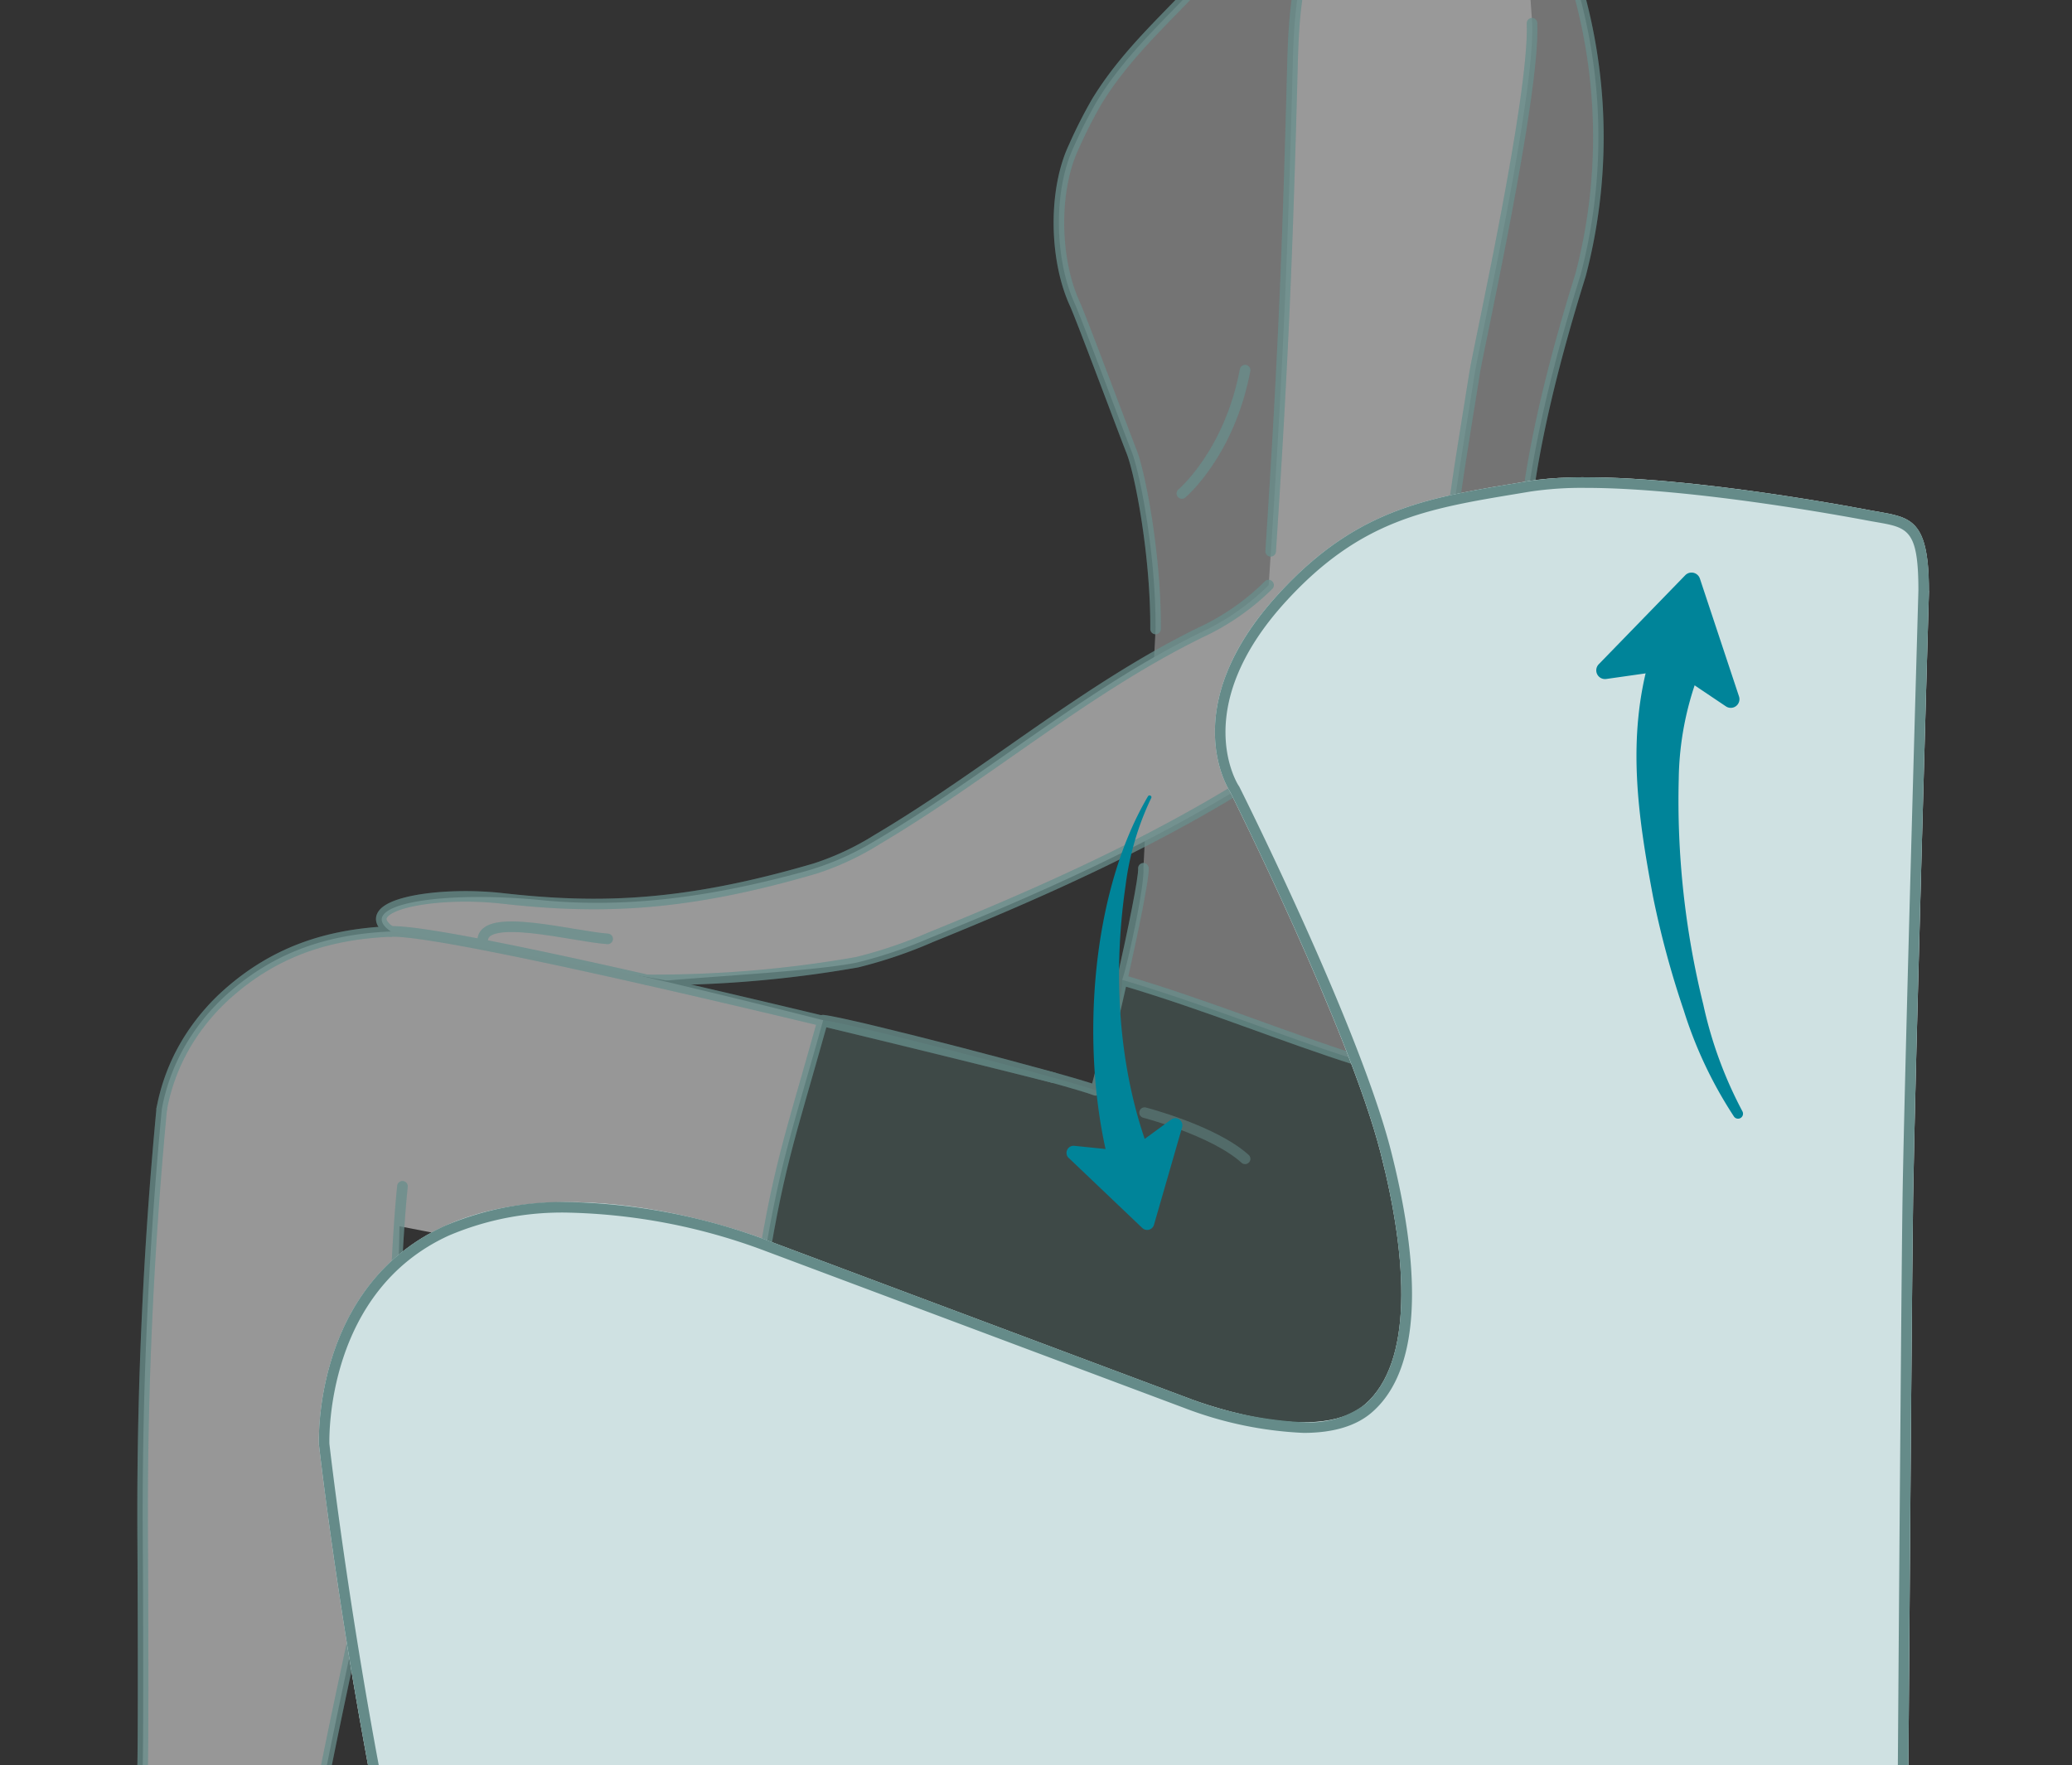 <svg xmlns="http://www.w3.org/2000/svg" xmlns:xlink="http://www.w3.org/1999/xlink" width="196" height="167" viewBox="0 0 196 167">
  <rect x="0" y="0" width="196" height="167" fill="#333333" stroke="none"/>
  <defs>
    <clipPath id="clip-path">
      <rect id="長方形_3665" data-name="長方形 3665" width="196" height="167" fill="none"/>
    </clipPath>
  </defs>
  <g id="point01-drchairplus" style="isolation: isolate">
    <g id="レイヤー_2" data-name="レイヤー 2">
      <g id="w196h167">
        <g id="グループ_21310" data-name="グループ 21310" clip-path="url(#clip-path)">
          <g id="グループ_21309" data-name="グループ 21309">
            <g id="グループ_21305" data-name="グループ 21305">
              <g id="グループ_21304" data-name="グループ 21304">
                <g id="グループ_21287" data-name="グループ 21287" opacity="0.5">
                  <path id="パス_23825" data-name="パス 23825" d="M151.84,103.15c-16.97.86-29.39-5.62-45.69-10.44.12,1.79-2.09,9.34-2.51,10.45-2.27-.89-23.37-6.41-25.8-6.64-3.2,11.46-4.3,13.96-6.08,25.72V124c10.13,3.23,40.74,11.95,50.73,14.32a59.212,59.212,0,0,0,11.72,1.91,13.881,13.881,0,0,0,10.32-4.77,21.636,21.636,0,0,0,3.5-5.96,48.023,48.023,0,0,0,3.34-24.85l.46-1.51Z" fill="#4a5f5c"/>
                  <path id="パス_23826" data-name="パス 23826" d="M77.85,96.52c-11.28-2.86-34.89-8.65-40.88-8.39s-10.99,1.93-15.46,5.91a20.145,20.145,0,0,0-3.73,4.45,18.823,18.823,0,0,0-2.47,6.42,403.766,403.766,0,0,0-1.8,41.14c.02,2.81.07,16.76,0,20.66-.21,10.42-.49,20.33-.76,30.75-.04,1.59-1.17,4.93-2.57,5.68C.79,210.91-12.13,213-17.53,215.05a12.055,12.055,0,0,0-3.64,1.86,3.738,3.738,0,0,0-1.38,3.65c.47,1.71,2.4,2.52,4.12,2.92a27.882,27.882,0,0,0,12.91-.06c1.73-.42,3.43-1.02,5.18-1.35,6.72-1.3,12.11,1.19,18.92,1.91,3.81.4,6.59.12,9.52-2.35,3.79-3.2,2.09-8.49.46-13.18l-.98-3.42c-1.06-5.43-.18-11.01-.06-16.55.15-6.8,1.49-11.83,2.81-18.5,3.9-19.79,4.73-20.18,6.6-36.94.52-4.69.75-11.54.86-17.02l4.19.81c10.13,1.73,18.92,5.04,28.92,7.41l.89-2c1.78-11.76,2.88-14.27,6.08-25.72" fill="#fbfbfc"/>
                  <g id="グループ_21286" data-name="グループ 21286">
                    <path id="パス_23827" data-name="パス 23827" d="M106.15,92.71c16.3,4.82,28.06,11.79,45.03,10.93-.12-9.36-5.41-35.42-6.82-44.67-.94-5.62-.36-15.33,5.15-32.95a51.254,51.254,0,0,0-1.65-31.26l-1.58-4.19c-1.8-3.5-3.33-6.57-6.48-8.92a9.272,9.272,0,0,0-3.54-1.79,11.214,11.214,0,0,0-3.17-.05c-3.91.31-5.1.72-8.11,3.23-2.91,2.42-4.13,6.31-6.57,9.19l-2.26,3.01c-4.09,5.13-8.99,8.77-12.41,14.37a44.773,44.773,0,0,0-2.16,4.26c-1.96,4.14-1.83,10.65.07,14.82.7,1.54,4.74,12.4,5.37,13.97.84,2.08,2.33,9.92,2.29,16.84l-1.15,22.65c.12,1.79-1.59,9.45-2.01,10.56" fill="#b5b5b6"/>
                  </g>
                  <path id="パス_23828" data-name="パス 23828" d="M36.97,88.13c-3.52-2.43,4.26-3.94,14.29-2.96,8.75.85,16.99-.57,24.75-2.69a26.331,26.331,0,0,0,6.31-2.66c10.69-6.22,20.12-14.53,31.23-19.97a22.834,22.834,0,0,0,6.46-4.49l.21-3.2c1.19-18.2,1.6-28.39,2.06-45.92.15-5.86.55-12.14,5.1-16.36a12.959,12.959,0,0,1,6.42-3.23,8.252,8.252,0,0,1,5.24.47,8.506,8.506,0,0,1,3.81,5.05c.7,2.05,1.02,4.22,1.82,6.23l.27,3.81c.29,6.77-5.05,30.66-5.42,33.03-1.49,9.46-2.52,14.72-3.11,24.28a82.22,82.22,0,0,1-7.54,6.91c-12.15,9.82-26.31,16.39-40.79,22.26a43.478,43.478,0,0,1-6.98,2.37c-3.68.79-14.09,1.34-17.83,1.7h-.28l-26-4.61Z" fill="#fff"/>
                </g>
                <g id="グループ_21295" data-name="グループ 21295" opacity="0.7">
                  <g id="グループ_21293" data-name="グループ 21293">
                    <g id="グループ_21288" data-name="グループ 21288">
                      <path id="パス_23829" data-name="パス 23829" d="M144.65-1.61c-.79-2.01-1.12-4.18-1.82-6.23a8.506,8.506,0,0,0-3.81-5.05,7.738,7.738,0,0,0-4.54-.58,13.177,13.177,0,0,0-8.92,5.4c-2.87,4.06-3.17,9.34-3.3,14.31-.46,17.54-.87,27.72-2.06,45.92" fill="none" stroke="#678e8c" stroke-linecap="round" stroke-linejoin="round" stroke-width="1"/>
                      <path id="パス_23830" data-name="パス 23830" d="M144.92,2.2c.29,6.77-5.05,30.66-5.42,33.03-1.49,9.46-2.52,14.72-3.11,24.28" fill="none" stroke="#678e8c" stroke-linecap="round" stroke-linejoin="round" stroke-width="1"/>
                      <path id="パス_23831" data-name="パス 23831" d="M136.38,59.5a82.221,82.221,0,0,1-7.54,6.91c-12.15,9.82-26.31,16.39-40.79,22.26a43.478,43.478,0,0,1-6.98,2.37,110.722,110.722,0,0,1-19.84,1.67" fill="none" stroke="#678e8c" stroke-linecap="round" stroke-linejoin="round" stroke-width="1"/>
                      <path id="パス_23832" data-name="パス 23832" d="M120,55.36a22.7,22.7,0,0,1-6.46,4.49c-10.87,5.33-20.15,13.41-30.57,19.58a26.207,26.207,0,0,1-5.85,2.74C64.75,85.8,56.68,86.03,47.52,85c-6.5-.73-14.08.7-10.56,3.13" fill="none" stroke="#678e8c" stroke-linecap="round" stroke-linejoin="round" stroke-width="1"/>
                      <path id="パス_23833" data-name="パス 23833" d="M57.48,88.83c-3.16-.21-11.85-2.59-11.82.19" fill="none" stroke="#678e8c" stroke-linecap="round" stroke-linejoin="round" stroke-width="1"/>
                    </g>
                    <g id="グループ_21291" data-name="グループ 21291">
                      <path id="パス_23834" data-name="パス 23834" d="M111.8,46.69s4.48-3.76,5.98-11.67" fill="none" stroke="#678e8c" stroke-linecap="round" stroke-linejoin="round" stroke-width="1"/>
                      <path id="パス_23835" data-name="パス 23835" d="M132.43,73.48s1.12,18.67,11.08,23.04" fill="none" stroke="#678e8c" stroke-linecap="round" stroke-linejoin="round" stroke-width="1"/>
                      <g id="グループ_21290" data-name="グループ 21290">
                        <path id="パス_23836" data-name="パス 23836" d="M144.36,58.98c1.41,9.25,6.7,35.31,6.82,44.67-16.97.86-28.73-6.11-45.03-10.93" fill="none" stroke="#678e8c" stroke-linecap="round" stroke-linejoin="round" stroke-width="1"/>
                        <g id="グループ_21289" data-name="グループ 21289">
                          <path id="パス_23837" data-name="パス 23837" d="M116.15-4.75c-4.09,5.13-8.99,8.77-12.41,14.37a44.773,44.773,0,0,0-2.16,4.26c-1.96,4.14-1.83,10.65.07,14.82.7,1.54,4.74,12.4,5.37,13.97.84,2.08,2.33,9.92,2.29,16.84" fill="none" stroke="#678e8c" stroke-linecap="round" stroke-linejoin="round" stroke-width="1"/>
                          <path id="パス_23838" data-name="パス 23838" d="M147.86-5.23a51.329,51.329,0,0,1,1.65,31.26c-5.51,17.62-6.08,27.33-5.15,32.95" fill="none" stroke="#678e8c" stroke-linecap="round" stroke-linejoin="round" stroke-width="1"/>
                        </g>
                      </g>
                    </g>
                    <g id="グループ_21292" data-name="グループ 21292">
                      <path id="パス_23839" data-name="パス 23839" d="M108.16,82.15c.12,1.79-4.1,19.89-4.52,21.01-2.27-.89-23.37-6.41-25.8-6.64-3.2,11.46-4.3,13.96-6.08,25.72" fill="none" stroke="#678e8c" stroke-linecap="round" stroke-linejoin="round" stroke-width="1"/>
                      <path id="パス_23840" data-name="パス 23840" d="M151.38,104.66a48.141,48.141,0,0,1-3.34,24.85,21.491,21.491,0,0,1-3.5,5.96,13.883,13.883,0,0,1-10.32,4.77,58.49,58.49,0,0,1-11.72-1.91c-10-2.37-70.42-19.77-80.55-21.49" fill="none" stroke="#678e8c" stroke-linecap="round" stroke-linejoin="round" stroke-width="1"/>
                      <path id="パス_23841" data-name="パス 23841" d="M99.66,101.97c-11.28-2.86-56.71-14.09-62.7-13.84S25.97,90.06,21.5,94.04a20.145,20.145,0,0,0-3.73,4.45,18.823,18.823,0,0,0-2.47,6.42" fill="none" stroke="#678e8c" stroke-linecap="round" stroke-linejoin="round" stroke-width="1"/>
                      <path id="パス_23842" data-name="パス 23842" d="M38.07,112.24c-.62,6.03-.78,14.75-1.18,20.8-.79,12.04-2.7,17.15-6.6,36.94a150.207,150.207,0,0,0-2.81,18.5c-.46,5.75-1,11.11.06,16.55" fill="none" stroke="#678e8c" stroke-linecap="round" stroke-linejoin="round" stroke-width="1"/>
                      <path id="パス_23843" data-name="パス 23843" d="M15.3,104.91a403.766,403.766,0,0,0-1.8,41.14c.02,2.81.07,16.76,0,20.66-.21,10.42-.76,20.33-.76,30.75a7.381,7.381,0,0,1-2.57,5.68C.78,210.91-12.14,213-17.54,215.05a12.055,12.055,0,0,0-3.64,1.86,3.738,3.738,0,0,0-1.38,3.65c.47,1.71,2.4,2.52,4.12,2.92a27.882,27.882,0,0,0,12.91-.06c1.73-.42,3.43-1.02,5.18-1.35,6.72-1.3,12.11,1.19,18.92,1.91,3.81.4,6.59.12,9.52-2.35,3.79-3.2,2.09-8.49.46-13.18" fill="none" stroke="#678e8c" stroke-linecap="round" stroke-linejoin="round" stroke-width="1"/>
                    </g>
                  </g>
                  <g id="グループ_21294" data-name="グループ 21294">
                    <path id="パス_23844" data-name="パス 23844" d="M108.27,105.27s6.53,1.68,9.51,4.37" fill="none" stroke="#678e8c" stroke-linecap="round" stroke-linejoin="round" stroke-width="1" opacity="0.6"/>
                    <path id="パス_23845" data-name="パス 23845" d="M105.82,107.69a9.891,9.891,0,0,0,3.21,6.11" fill="none" stroke="#678e8c" stroke-linecap="round" stroke-linejoin="round" stroke-width="1" opacity="0.6"/>
                  </g>
                </g>
                <g id="グループ_21303" data-name="グループ 21303" opacity="0.2">
                  <g id="グループ_21301" data-name="グループ 21301">
                    <g id="グループ_21296" data-name="グループ 21296">
                      <path id="パス_23846" data-name="パス 23846" d="M144.65-1.61c-.79-2.01-1.12-4.18-1.82-6.23a8.506,8.506,0,0,0-3.81-5.05,7.738,7.738,0,0,0-4.54-.58,13.177,13.177,0,0,0-8.92,5.4c-2.87,4.06-3.17,9.34-3.3,14.31-.46,17.54-.87,27.72-2.06,45.92" fill="none" stroke="#678e8c" stroke-linecap="round" stroke-linejoin="round" stroke-width="1"/>
                      <path id="パス_23847" data-name="パス 23847" d="M144.92,2.2c.29,6.77-5.05,30.66-5.42,33.03-1.49,9.46-2.52,14.72-3.11,24.28" fill="none" stroke="#678e8c" stroke-linecap="round" stroke-linejoin="round" stroke-width="1"/>
                      <path id="パス_23848" data-name="パス 23848" d="M136.38,59.5a82.221,82.221,0,0,1-7.54,6.91c-12.15,9.82-26.31,16.39-40.79,22.26a43.478,43.478,0,0,1-6.98,2.37,110.722,110.722,0,0,1-19.84,1.67" fill="none" stroke="#678e8c" stroke-linecap="round" stroke-linejoin="round" stroke-width="1"/>
                      <path id="パス_23849" data-name="パス 23849" d="M120,55.36a22.7,22.7,0,0,1-6.46,4.49c-10.87,5.33-20.15,13.41-30.57,19.58a26.207,26.207,0,0,1-5.85,2.74C64.75,85.8,56.68,86.03,47.52,85c-6.5-.73-14.08.7-10.56,3.13" fill="none" stroke="#678e8c" stroke-linecap="round" stroke-linejoin="round" stroke-width="1"/>
                      <path id="パス_23850" data-name="パス 23850" d="M57.48,88.83c-3.16-.21-11.85-2.59-11.82.19" fill="none" stroke="#678e8c" stroke-linecap="round" stroke-linejoin="round" stroke-width="1"/>
                    </g>
                    <g id="グループ_21299" data-name="グループ 21299">
                      <path id="パス_23851" data-name="パス 23851" d="M111.8,46.69s4.48-3.76,5.98-11.67" fill="none" stroke="#678e8c" stroke-linecap="round" stroke-linejoin="round" stroke-width="1"/>
                      <path id="パス_23852" data-name="パス 23852" d="M132.43,73.48s1.12,18.67,11.08,23.04" fill="none" stroke="#678e8c" stroke-linecap="round" stroke-linejoin="round" stroke-width="1"/>
                      <g id="グループ_21298" data-name="グループ 21298">
                        <path id="パス_23853" data-name="パス 23853" d="M144.36,58.98c1.41,9.25,6.7,35.31,6.82,44.67-16.97.86-28.73-6.11-45.03-10.93" fill="none" stroke="#678e8c" stroke-linecap="round" stroke-linejoin="round" stroke-width="1"/>
                        <g id="グループ_21297" data-name="グループ 21297">
                          <path id="パス_23854" data-name="パス 23854" d="M116.15-4.75c-4.09,5.13-8.99,8.77-12.41,14.37a44.773,44.773,0,0,0-2.16,4.26c-1.96,4.14-1.83,10.65.07,14.82.7,1.54,4.74,12.4,5.37,13.97.84,2.08,2.33,9.92,2.29,16.84" fill="none" stroke="#678e8c" stroke-linecap="round" stroke-linejoin="round" stroke-width="1"/>
                          <path id="パス_23855" data-name="パス 23855" d="M147.86-5.23a51.329,51.329,0,0,1,1.65,31.26c-5.51,17.62-6.08,27.33-5.15,32.95" fill="none" stroke="#678e8c" stroke-linecap="round" stroke-linejoin="round" stroke-width="1"/>
                        </g>
                      </g>
                    </g>
                    <g id="グループ_21300" data-name="グループ 21300">
                      <path id="パス_23856" data-name="パス 23856" d="M108.16,82.15c.12,1.79-4.1,19.89-4.52,21.01-2.27-.89-23.37-6.41-25.8-6.64-3.2,11.46-4.3,13.96-6.08,25.72" fill="none" stroke="#678e8c" stroke-linecap="round" stroke-linejoin="round" stroke-width="1"/>
                      <path id="パス_23857" data-name="パス 23857" d="M151.38,104.66a48.141,48.141,0,0,1-3.34,24.85,21.491,21.491,0,0,1-3.5,5.96,13.883,13.883,0,0,1-10.32,4.77,58.49,58.49,0,0,1-11.72-1.91c-10-2.37-70.42-19.77-80.55-21.49" fill="none" stroke="#678e8c" stroke-linecap="round" stroke-linejoin="round" stroke-width="1"/>
                      <path id="パス_23858" data-name="パス 23858" d="M99.66,101.97c-11.28-2.86-56.71-14.09-62.7-13.84S25.97,90.06,21.5,94.04a20.145,20.145,0,0,0-3.73,4.45,18.823,18.823,0,0,0-2.47,6.42" fill="none" stroke="#678e8c" stroke-linecap="round" stroke-linejoin="round" stroke-width="1"/>
                      <path id="パス_23859" data-name="パス 23859" d="M38.07,112.24c-.62,6.03-.78,14.75-1.18,20.8-.79,12.04-2.7,17.15-6.6,36.94a150.207,150.207,0,0,0-2.81,18.5c-.46,5.75-1,11.11.06,16.55" fill="none" stroke="#678e8c" stroke-linecap="round" stroke-linejoin="round" stroke-width="1"/>
                      <path id="パス_23860" data-name="パス 23860" d="M15.3,104.91a403.766,403.766,0,0,0-1.8,41.14c.02,2.81.07,16.76,0,20.66-.21,10.42-.76,20.33-.76,30.75a7.381,7.381,0,0,1-2.57,5.68C.78,210.91-12.14,213-17.54,215.05a12.055,12.055,0,0,0-3.64,1.86,3.738,3.738,0,0,0-1.38,3.65c.47,1.71,2.4,2.52,4.12,2.92a27.882,27.882,0,0,0,12.91-.06c1.73-.42,3.43-1.02,5.18-1.35,6.72-1.3,12.11,1.19,18.92,1.91,3.81.4,6.59.12,9.52-2.35,3.79-3.2,2.09-8.49.46-13.18" fill="none" stroke="#678e8c" stroke-linecap="round" stroke-linejoin="round" stroke-width="1"/>
                    </g>
                  </g>
                  <g id="グループ_21302" data-name="グループ 21302">
                    <path id="パス_23861" data-name="パス 23861" d="M108.27,105.27s6.53,1.68,9.51,4.37" fill="none" stroke="#678e8c" stroke-linecap="round" stroke-linejoin="round" stroke-width="1" opacity="0.6"/>
                    <path id="パス_23862" data-name="パス 23862" d="M105.82,107.69a9.891,9.891,0,0,0,3.21,6.11" fill="none" stroke="#678e8c" stroke-linecap="round" stroke-linejoin="round" stroke-width="1" opacity="0.6"/>
                  </g>
                </g>
              </g>
            </g>
            <g id="グループ_21306" data-name="グループ 21306">
              <path id="パス_24211" data-name="パス 24211" d="M182.47,55.9s-1.32,45.74-1.5,57.48-.75,97.98-.75,97.98.31,9.57-18.63,9.57H55.36s-8.1,0-10.13-7.26c-.75-2.66-4.53-18.61-8.24-35.84-4.57-21.11-6.82-41.15-6.82-41.15s-.69-14.96,11.91-20.69,30.23,1.27,30.23,1.27l40.03,15s11.99,4.75,16.77.62c4.57-3.94,4.1-13.62,1.49-23.79-2.98-11.67-14.25-34.2-14.25-34.2s-5.33-7.9,4.62-18.73c7.6-8.28,14.45-9.11,23.62-10.64s29.37,2.2,32.14,2.73c3.76.72,5.73.37,5.73,7.64Z" fill="#cfe1e2" opacity="0.4"/>
              <path id="パス_23863" data-name="パス 23863" d="M182.47,55.9s-1.32,45.74-1.5,57.48-.75,97.98-.75,97.98.31,9.57-18.63,9.57H55.36s-8.1,0-10.13-7.26c-.75-2.66-4.53-18.61-8.24-35.84-4.57-21.11-6.82-41.15-6.82-41.15s-.69-14.96,11.91-20.69,30.23,1.27,30.23,1.27l40.03,15s11.99,4.75,16.77.62c4.57-3.94,4.1-13.62,1.49-23.79-2.98-11.67-14.25-34.2-14.25-34.2s-5.33-7.9,4.62-18.73c7.6-8.28,14.45-9.11,23.62-10.64s29.37,2.2,32.14,2.73c3.76.72,5.73.37,5.73,7.64Z" fill="#cfe1e2" style="mix-blend-mode: multiply;isolation: isolate"/>
              <path id="パス_23864" data-name="パス 23864" d="M150,46.16h0c10.13,0,24.9,2.76,26.55,3.07.33.06.65.12.95.17,2.97.52,3.97.69,3.97,6.46-.01.46-1.32,45.88-1.5,57.5s-.74,97.13-.75,98.02a6.332,6.332,0,0,1-2.03,4.16c-1.97,2-6.28,4.38-15.6,4.38H55.36c-.07,0-7.36-.07-9.17-6.53-.76-2.7-4.55-18.74-8.23-35.78-4.41-20.38-6.69-40.02-6.8-41.01-.02-.73-.24-14.45,11.32-19.71a27.282,27.282,0,0,1,11.28-2.16,56.338,56.338,0,0,1,18.19,3.46l40.02,15a35.843,35.843,0,0,0,11.34,2.38c2.8,0,4.97-.65,6.45-1.93,5.52-4.76,4.03-16.11,1.81-24.79-2.97-11.64-13.87-33.48-14.33-34.4l-.03-.06-.04-.05c-.05-.07-4.78-7.36,4.53-17.5,7.05-7.68,13.28-8.71,21.91-10.14l1.14-.19a33.117,33.117,0,0,1,5.24-.35m0-1a34.609,34.609,0,0,0-5.4.36c-9.17,1.53-16.02,2.36-23.62,10.64-9.95,10.84-4.62,18.73-4.62,18.73s11.28,22.53,14.25,34.2c2.6,10.17,3.07,19.85-1.49,23.79a8.8,8.8,0,0,1-5.8,1.68,35.239,35.239,0,0,1-10.97-2.31l-40.03-15a56.957,56.957,0,0,0-18.54-3.52,28.353,28.353,0,0,0-11.69,2.25c-12.6,5.73-11.91,20.69-11.91,20.69s2.25,20.04,6.82,41.15c3.72,17.23,7.5,33.17,8.24,35.84,2.03,7.26,10.13,7.26,10.13,7.26H161.59c18.94,0,18.63-9.57,18.63-9.57s.57-86.24.75-97.98,1.5-57.48,1.5-57.48c0-7.27-1.97-6.92-5.73-7.64-2.3-.44-16.7-3.09-26.74-3.09h0Z" fill="#658b89"/>
            </g>
            <g id="グループ_21307" data-name="グループ 21307">
              <path id="パス_23865" data-name="パス 23865" d="M101.1,109.56l6.95,6.62a.669.669,0,0,0,1.11-.3l2.66-9.22a.671.671,0,0,0-1.04-.73l-3.89,2.84a.7.7,0,0,1-.47.13l-4.79-.49a.672.672,0,0,0-.53,1.16Z" fill="#008499"/>
              <path id="パス_23866" data-name="パス 23866" d="M104.99,110.41c-2.81-10.57-2-25.58,3.61-35.08.11-.17.4-.02.3.17a26.882,26.882,0,0,0-2.43,8.31c-1.23,8.4-.68,17.5,2.31,25.33a2,2,0,1,1-3.79,1.27h0Z" fill="#008499"/>
            </g>
            <g id="グループ_21308" data-name="グループ 21308">
              <path id="パス_23867" data-name="パス 23867" d="M151.23,62.85l8.19-8.43a.832.832,0,0,1,1.38.32l3.7,11.15a.821.821,0,0,1-1.24.94l-4.9-3.29a.837.837,0,0,0-.58-.13l-5.84.83A.825.825,0,0,1,151.23,62.85Z" fill="#008499"/>
              <path id="パス_23868" data-name="パス 23868" d="M160.67,63.81a29.093,29.093,0,0,0-1.87,9.89,80.443,80.443,0,0,0,2.32,21.33,39.227,39.227,0,0,0,3.7,10.11.471.471,0,0,1-.79.51,40.165,40.165,0,0,1-4.76-10.07,88.02,88.02,0,0,1-2.9-10.73c-1.42-7.57-2.55-15.07-.26-22.82a2.451,2.451,0,1,1,4.56,1.78h0Z" fill="#008499"/>
            </g>
          </g>
        </g>
      </g>
    </g>
  </g>
</svg>
